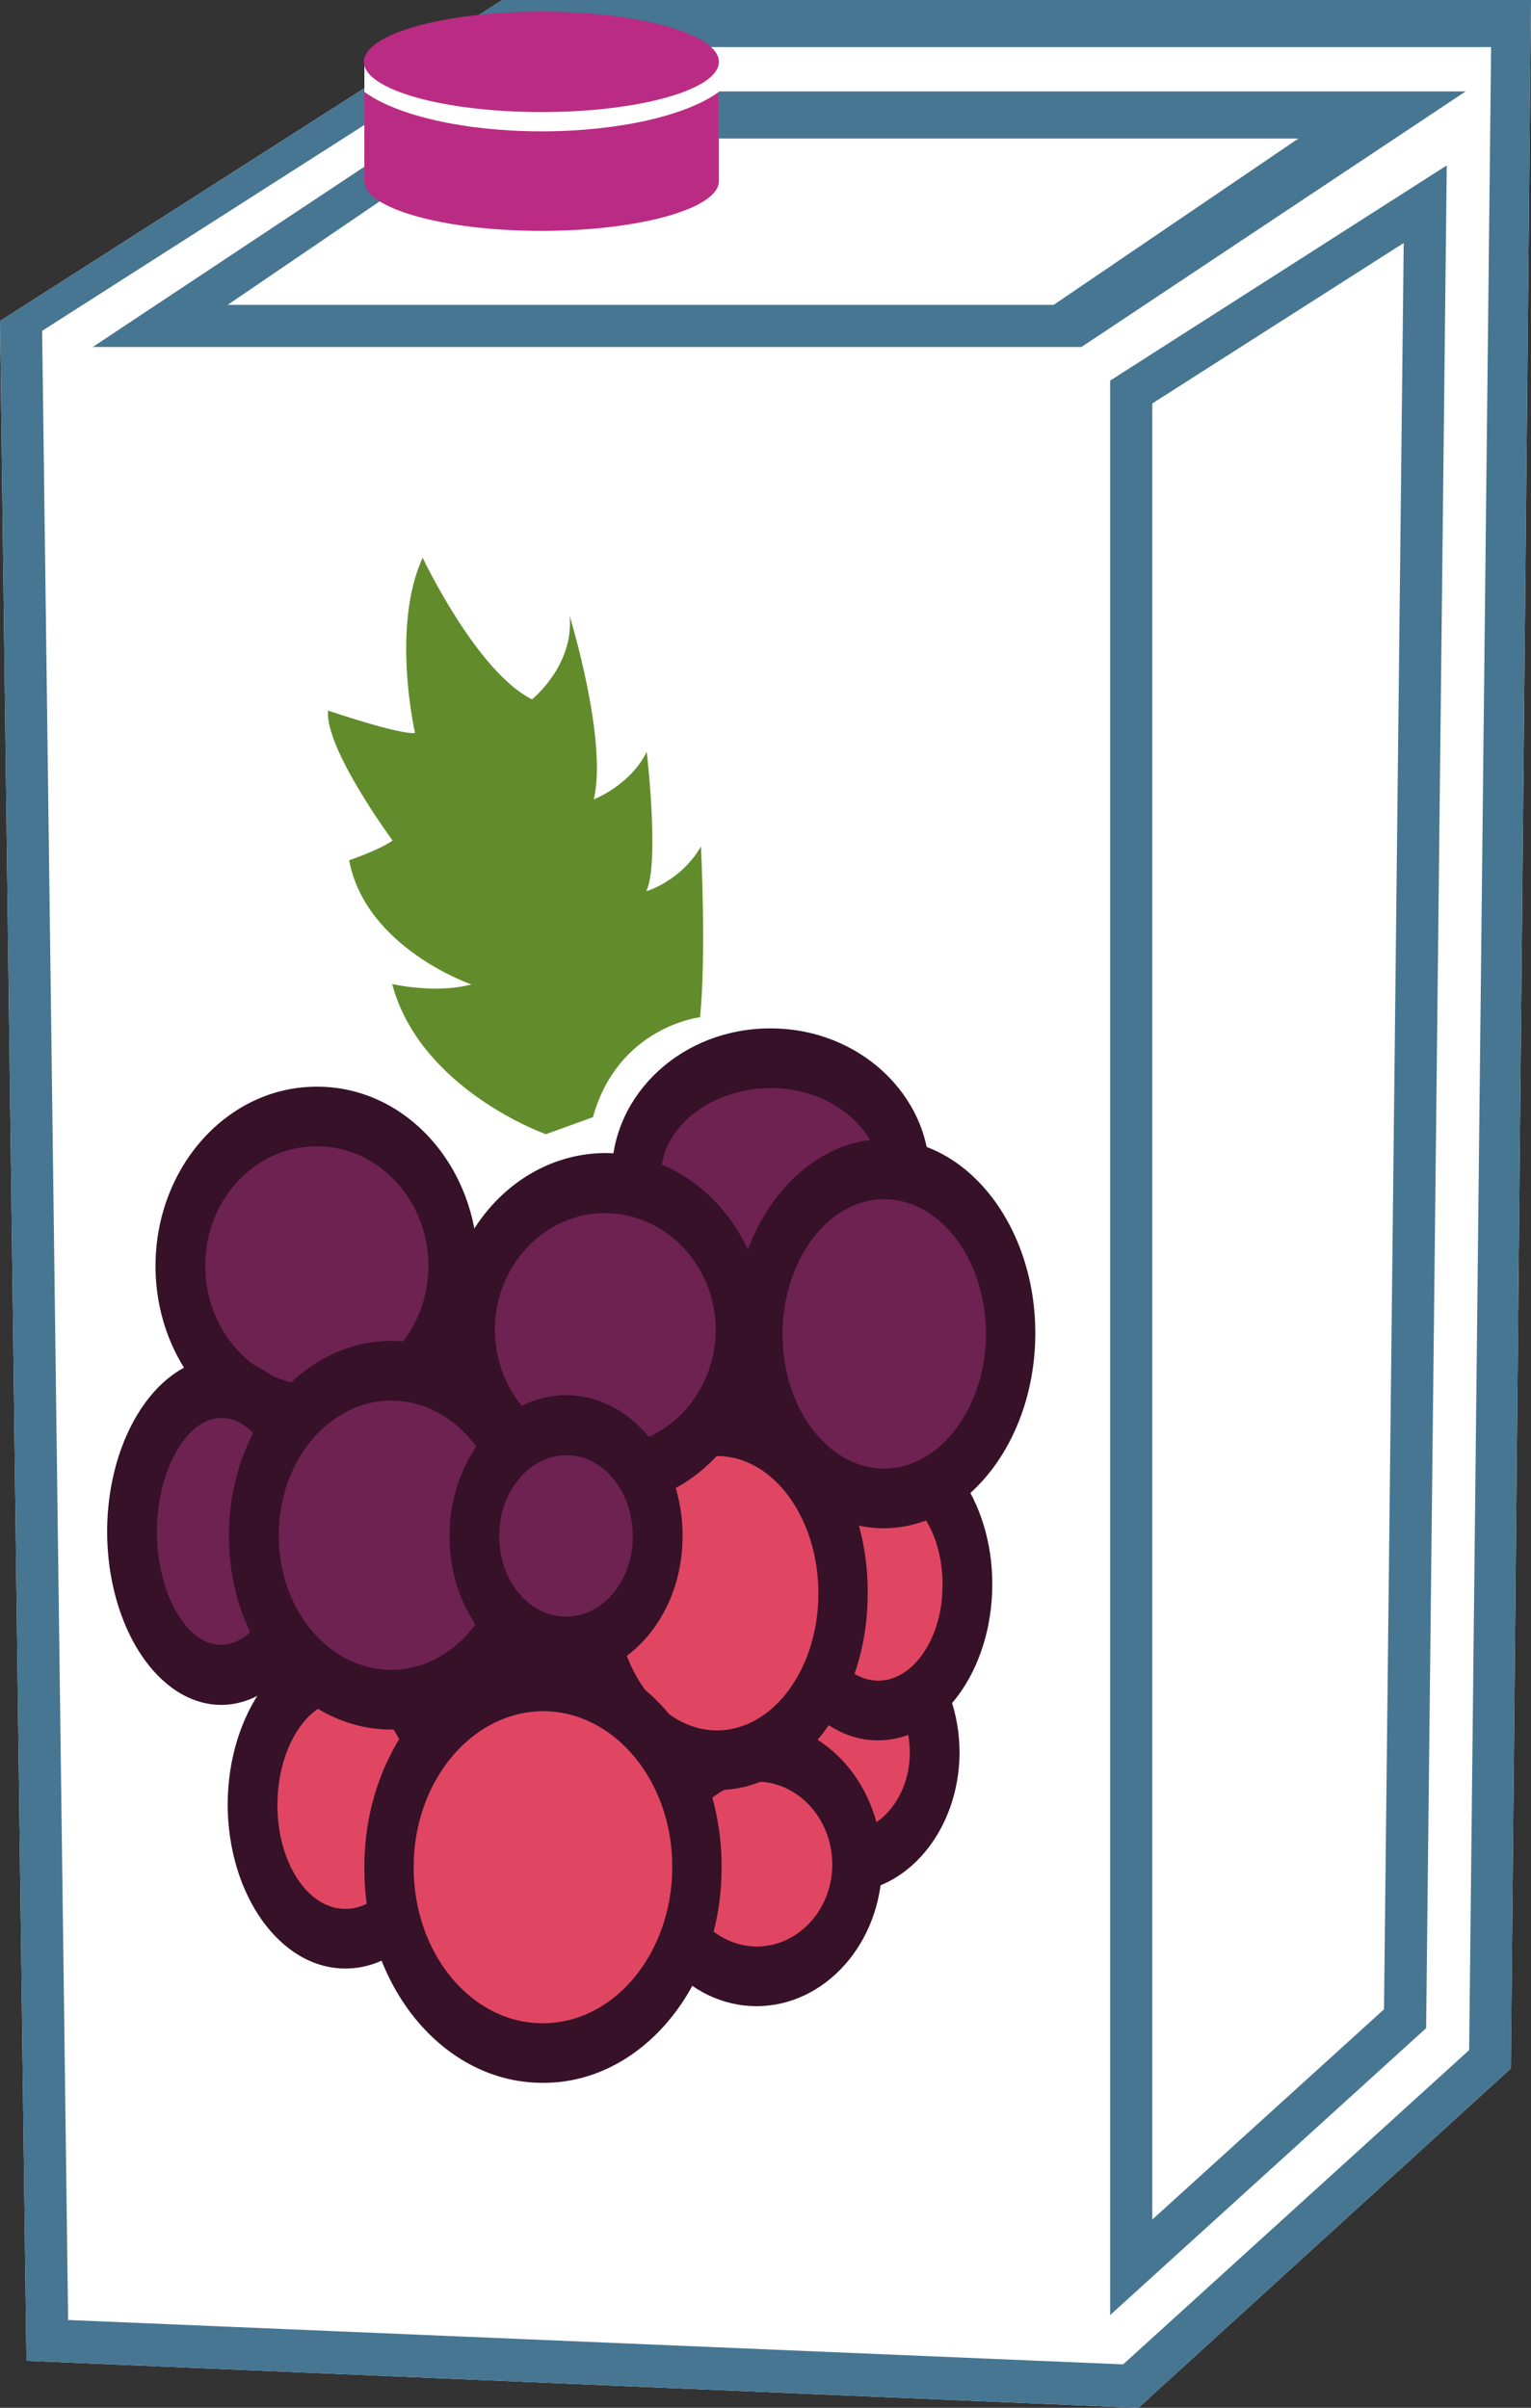 <?xml version="1.0" encoding="UTF-8" standalone="no"?>
<!-- Creator: CorelDRAW Home & Student X7 -->

<svg
   xmlns:dc="http://purl.org/dc/elements/1.1/"
   xmlns:cc="http://creativecommons.org/ns#"
   xmlns:rdf="http://www.w3.org/1999/02/22-rdf-syntax-ns#"
   xmlns:svg="http://www.w3.org/2000/svg"
   xmlns="http://www.w3.org/2000/svg"
   xmlns:sodipodi="http://sodipodi.sourceforge.net/DTD/sodipodi-0.dtd"
   xmlns:inkscape="http://www.inkscape.org/namespaces/inkscape"
   xml:space="preserve"
   width="34.16mm"
   height="53.71mm"
   version="1.1"
   style="clip-rule:evenodd;fill-rule:evenodd;image-rendering:optimizeQuality;shape-rendering:geometricPrecision;text-rendering:geometricPrecision"
   viewBox="0 0 3416 5371"
   id="svg74"
   sodipodi:docname="3912.svg"
   inkscape:version="0.92.4 (5da689c313, 2019-01-14)"><rect x="0" y="0" width="3416" height="5371" fill="#333333" stroke="none"/><sodipodi:namedview
   pagecolor="#ffffff"
   bordercolor="#666666"
   borderopacity="1"
   objecttolerance="10"
   gridtolerance="10"
   guidetolerance="10"
   inkscape:pageopacity="0"
   inkscape:pageshadow="2"
   inkscape:window-width="640"
   inkscape:window-height="480"
   id="namedview76"
   showgrid="false"
   inkscape:zoom="0.2102413"
   inkscape:cx="64.025198"
   inkscape:cy="91.464565"
   inkscape:window-x="0"
   inkscape:window-y="0"
   inkscape:window-maximized="0"
   inkscape:current-layer="svg74" />
 <defs
   id="defs4">
  <style
   type="text/css"
   id="style2">
   <![CDATA[
    .fil6 {fill:#BA2B83}
    .fil0 {fill:white}
    .fil2 {fill:#361128;fill-rule:nonzero}
    .fil5 {fill:#467691;fill-rule:nonzero}
    .fil4 {fill:#628C2C;fill-rule:nonzero}
    .fil3 {fill:#6E2251;fill-rule:nonzero}
    .fil1 {fill:#E04661;fill-rule:nonzero}
   ]]>
  </style>
 </defs>
 <g
   id="Vrstva_x0020_1"
   transform="translate(-8806,-11899)">
  <polygon
   class="fil0"
   points="8806,12615 9927,11899 12222,11899 12177,16513 11346,17270 8865,17165 "
   id="polygon7"
   style="fill:#ffffff" />
  <g
   id="_749792288">
   <path
   class="fil1"
   d="m 10891,15809 c 0,136 -92,246 -205,245 -113,0 -204,-111 -204,-247 1,-136 92,-247 206,-246 113,0 204,111 203,248 z"
   id="path9"
   inkscape:connector-curvature="0"
   style="fill:#e04661;fill-rule:nonzero" />
   <path
   class="fil2"
   d="m 10688,15628 c -83,-1 -150,80 -150,179 -1,99 66,180 148,181 83,0 150,-80 150,-180 0,-99 -66,-180 -148,-180 z m -2,493 c -143,-1 -260,-141 -259,-314 1,-173 118,-313 261,-313 143,0 259,142 259,315 -1,173 -118,313 -261,312 z"
   id="path11"
   inkscape:connector-curvature="0"
   style="fill:#361128;fill-rule:nonzero" />
   <path
   class="fil3"
   d="m 10825,14521 c -1,144 -135,260 -301,260 -166,-1 -299,-118 -299,-262 1,-144 135,-261 301,-260 165,1 299,118 299,262 z"
   id="path13"
   inkscape:connector-curvature="0"
   style="fill:#6e2251;fill-rule:nonzero" />
   <path
   class="fil2"
   d="m 10526,14326 c -133,0 -245,88 -245,193 0,105 111,194 243,195 133,1 245,-88 245,-193 0,-105 -111,-195 -243,-195 z m -2,521 c -196,0 -355,-148 -353,-328 0,-181 159,-327 355,-326 196,0 355,148 354,328 -1,181 -161,327 -356,326 z"
   id="path15"
   inkscape:connector-curvature="0"
   style="fill:#361128;fill-rule:nonzero" />
   <path
   class="fil3"
   d="m 9817,14724 c -1,184 -137,333 -305,332 -169,0 -304,-150 -304,-335 1,-184 138,-332 306,-332 168,1 304,151 303,335 z"
   id="path17"
   inkscape:connector-curvature="0"
   style="fill:#6e2251;fill-rule:nonzero" />
   <path
   class="fil2"
   d="m 9513,14456 c -137,-1 -249,119 -249,265 -1,148 110,268 248,269 137,0 249,-119 250,-267 0,-147 -111,-267 -249,-267 z m -2,667 c -198,-1 -359,-181 -358,-402 1,-220 162,-399 361,-398 199,0 359,180 358,401 -1,221 -163,399 -361,399 z"
   id="path19"
   inkscape:connector-curvature="0"
   style="fill:#361128;fill-rule:nonzero" />
   <path
   class="fil1"
   d="m 10718,16058 c 0,138 -101,250 -224,249 -124,-1 -223,-113 -223,-251 0,-138 101,-250 224,-249 124,0 224,113 223,251 z"
   id="path21"
   inkscape:connector-curvature="0"
   style="fill:#e04661;fill-rule:nonzero" />
   <path
   class="fil2"
   d="m 10495,15873 c -92,0 -168,83 -169,183 0,102 75,184 168,185 93,0 169,-82 169,-183 0,-101 -75,-184 -168,-185 z m -1,501 c -154,0 -279,-143 -278,-318 1,-175 126,-316 280,-316 154,1 278,143 278,318 -1,175 -127,316 -280,316 z"
   id="path23"
   inkscape:connector-curvature="0"
   style="fill:#361128;fill-rule:nonzero" />
   <path
   class="fil1"
   d="m 10965,15435 c -1,155 -91,280 -200,280 -110,-1 -199,-127 -199,-282 1,-154 91,-279 201,-279 110,1 198,126 198,281 z"
   id="path25"
   inkscape:connector-curvature="0"
   style="fill:#e04661;fill-rule:nonzero" />
   <path
   class="fil2"
   d="m 10767,15221 c -80,0 -145,95 -145,213 -1,118 64,213 143,214 79,0 144,-95 144,-213 1,-118 -63,-214 -142,-214 z m -3,560 c -140,0 -254,-157 -253,-348 1,-191 116,-346 256,-346 140,1 254,157 253,348 -1,191 -115,347 -256,346 z"
   id="path27"
   inkscape:connector-curvature="0"
   style="fill:#361128;fill-rule:nonzero" />
   <path
   class="fil3"
   d="m 9499,15316 c -1,177 -90,320 -200,319 -110,-1 -199,-144 -198,-320 0,-177 90,-320 200,-320 110,0 199,144 198,321 z"
   id="path29"
   inkscape:connector-curvature="0"
   style="fill:#6e2251;fill-rule:nonzero" />
   <path
   class="fil2"
   d="m 9301,15062 c -78,-1 -144,115 -145,253 0,136 65,253 143,253 78,0 145,-115 145,-252 0,-138 -65,-254 -143,-254 z m -2,640 c -141,-1 -254,-175 -254,-388 1,-213 116,-386 256,-386 141,1 254,175 253,388 0,213 -115,386 -255,386 z"
   id="path31"
   inkscape:connector-curvature="0"
   style="fill:#361128;fill-rule:nonzero" />
   <path
   class="fil1"
   d="m 9785,15924 c -1,166 -94,300 -209,300 -114,-1 -207,-135 -206,-301 0,-166 94,-300 208,-300 115,1 207,136 207,301 z"
   id="path33"
   inkscape:connector-curvature="0"
   style="fill:#e04661;fill-rule:nonzero" />
   <path
   class="fil2"
   d="m 9578,15690 c -84,0 -152,104 -153,233 -1,129 67,234 151,234 84,1 153,-104 153,-233 1,-128 -67,-234 -151,-234 z m -2,600 c -145,0 -262,-165 -262,-367 1,-203 120,-367 265,-366 145,0 262,165 261,367 -1,203 -119,367 -264,366 z"
   id="path35"
   inkscape:connector-curvature="0"
   style="fill:#361128;fill-rule:nonzero" />
   <path
   class="fil3"
   d="m 9986,15324 c -1,203 -138,367 -308,366 -170,0 -306,-165 -306,-367 1,-203 139,-367 308,-366 170,0 307,165 306,367 z"
   id="path37"
   inkscape:connector-curvature="0"
   style="fill:#6e2251;fill-rule:nonzero" />
   <path
   class="fil2"
   d="m 9680,15023 c -139,0 -252,134 -252,300 -1,165 111,300 250,301 139,0 252,-134 253,-300 1,-165 -112,-300 -251,-301 z m -2,734 c -201,-1 -363,-195 -361,-435 0,-239 164,-433 364,-432 200,1 361,196 361,435 -2,239 -165,433 -364,432 z"
   id="path39"
   inkscape:connector-curvature="0"
   style="fill:#361128;fill-rule:nonzero" />
   <path
   class="fil1"
   d="m 10687,15453 c -1,206 -127,373 -282,372 -156,0 -281,-168 -281,-374 2,-206 128,-372 284,-372 155,1 280,168 279,374 z"
   id="path41"
   inkscape:connector-curvature="0"
   style="fill:#e04661;fill-rule:nonzero" />
   <path
   class="fil2"
   d="m 10407,15147 c -124,-1 -227,136 -227,304 -1,170 100,307 225,308 125,0 227,-136 227,-306 0,-168 -101,-306 -225,-306 z m -2,745 c -186,-1 -337,-198 -336,-441 1,-242 153,-439 339,-438 185,0 336,198 334,441 0,242 -152,439 -337,438 z"
   id="path43"
   inkscape:connector-curvature="0"
   style="fill:#361128;fill-rule:nonzero" />
   <path
   class="fil1"
   d="m 10362,16066 c -2,229 -156,413 -346,413 -190,-1 -343,-187 -343,-416 2,-229 156,-414 346,-414 190,1 343,188 343,417 z"
   id="path45"
   inkscape:connector-curvature="0"
   style="fill:#e04661;fill-rule:nonzero" />
   <path
   class="fil2"
   d="m 10019,15716 c -160,0 -290,156 -290,347 -1,192 128,349 287,349 160,1 289,-155 290,-347 1,-192 -128,-348 -287,-349 z m -3,829 c -221,0 -399,-217 -397,-482 0,-266 180,-481 400,-480 221,0 399,218 397,483 0,265 -180,481 -400,479 z"
   id="path47"
   inkscape:connector-curvature="0"
   style="fill:#361128;fill-rule:nonzero" />
   <path
   class="fil3"
   d="m 10458,14866 c -1,181 -136,327 -303,326 -166,-1 -301,-148 -300,-328 1,-180 136,-327 302,-326 167,1 302,147 301,328 z"
   id="path49"
   inkscape:connector-curvature="0"
   style="fill:#6e2251;fill-rule:nonzero" />
   <path
   class="fil2"
   d="m 10157,14605 c -135,-1 -246,116 -247,259 0,144 110,261 246,261 135,1 246,-115 247,-259 0,-143 -110,-260 -246,-261 z m -2,654 c -197,-1 -356,-178 -355,-395 0,-217 161,-393 358,-393 197,2 356,178 355,395 -1,218 -161,393 -358,393 z"
   id="path51"
   inkscape:connector-curvature="0"
   style="fill:#361128;fill-rule:nonzero" />
   <path
   class="fil3"
   d="m 11061,14875 c -1,202 -128,367 -284,366 -155,-1 -281,-165 -280,-368 0,-203 127,-366 283,-366 156,0 282,165 281,368 z"
   id="path53"
   inkscape:connector-curvature="0"
   style="fill:#6e2251;fill-rule:nonzero" />
   <path
   class="fil2"
   d="m 10780,14574 c -125,-1 -227,134 -228,299 -1,166 101,301 226,302 125,0 227,-135 228,-300 0,-165 -101,-300 -226,-301 z m -3,734 c -186,-1 -336,-196 -336,-435 1,-239 153,-433 339,-433 186,1 337,196 336,435 -1,239 -153,433 -339,433 z"
   id="path55"
   inkscape:connector-curvature="0"
   style="fill:#361128;fill-rule:nonzero" />
   <path
   class="fil3"
   d="m 10274,15326 c -1,136 -93,246 -206,246 -113,0 -204,-111 -204,-248 1,-136 93,-246 206,-246 113,1 204,111 204,248 z"
   id="path57"
   inkscape:connector-curvature="0"
   style="fill:#6e2251;fill-rule:nonzero" />
   <path
   class="fil2"
   d="m 10070,15145 c -82,0 -150,80 -150,179 -1,100 66,181 148,181 83,1 150,-80 150,-179 0,-100 -66,-181 -148,-181 z m -2,494 c -143,-1 -260,-142 -259,-315 1,-173 118,-313 261,-313 143,1 260,142 259,315 0,173 -118,313 -261,313 z"
   id="path59"
   inkscape:connector-curvature="0"
   style="fill:#361128;fill-rule:nonzero" />
   <path
   class="fil4"
   d="m 10024,14429 c 0,0 -280,-99 -343,-335 0,0 87,20 163,4 5,-1 9,-2 14,-3 0,0 -236,-81 -273,-277 0,0 65,-22 97,-44 0,0 -152,-206 -144,-290 0,0 158,54 194,50 0,0 -54,-236 17,-391 0,0 120,254 244,316 0,0 94,-75 84,-186 0,0 85,275 54,409 0,0 81,-31 118,-106 0,0 29,249 -1,311 0,0 77,-22 122,-100 0,0 12,243 -2,381 0,0 -183,21 -239,223 z"
   id="path61"
   inkscape:connector-curvature="0"
   style="fill:#628c2c;fill-rule:nonzero" />
  </g>
  <path
   class="fil5"
   d="m 9314,12579 h 1843 l 546,-371 H 9859 Z m 1905,94 H 9013 l 859,-570 h 2204 z m 158,126 v 4051 l 517,-469 44,-3940 z m -94,4264 v -4315 l 751,-480 -46,4155 z m -2325,11 2354,99 772,-701 49,-4468 H 9891 l -991,633 z m 2388,196 -2481,-105 -59,-4550 1121,-716 h 2295 l -45,4614 z"
   id="path64"
   inkscape:connector-curvature="0"
   style="fill:#467691;fill-rule:nonzero" />
  <rect
   class="fil0"
   x="9619"
   y="12037"
   width="791"
   height="220"
   id="rect66"
   style="fill:#ffffff" />
  <g
   id="_528083088">
   <path
   class="fil6"
   d="m 10410,12104 v 199 c 0,61 -177,111 -396,111 -218,0 -395,-50 -395,-111 v -199 c 71,52 221,88 395,88 174,0 325,-36 396,-88 z"
   id="path68"
   inkscape:connector-curvature="0"
   style="fill:#ba2b83" />
   <ellipse
   class="fil6"
   cx="10014"
   cy="12037"
   rx="396"
   ry="112"
   id="ellipse70"
   style="fill:#ba2b83" />
  </g>
 </g>
</svg>